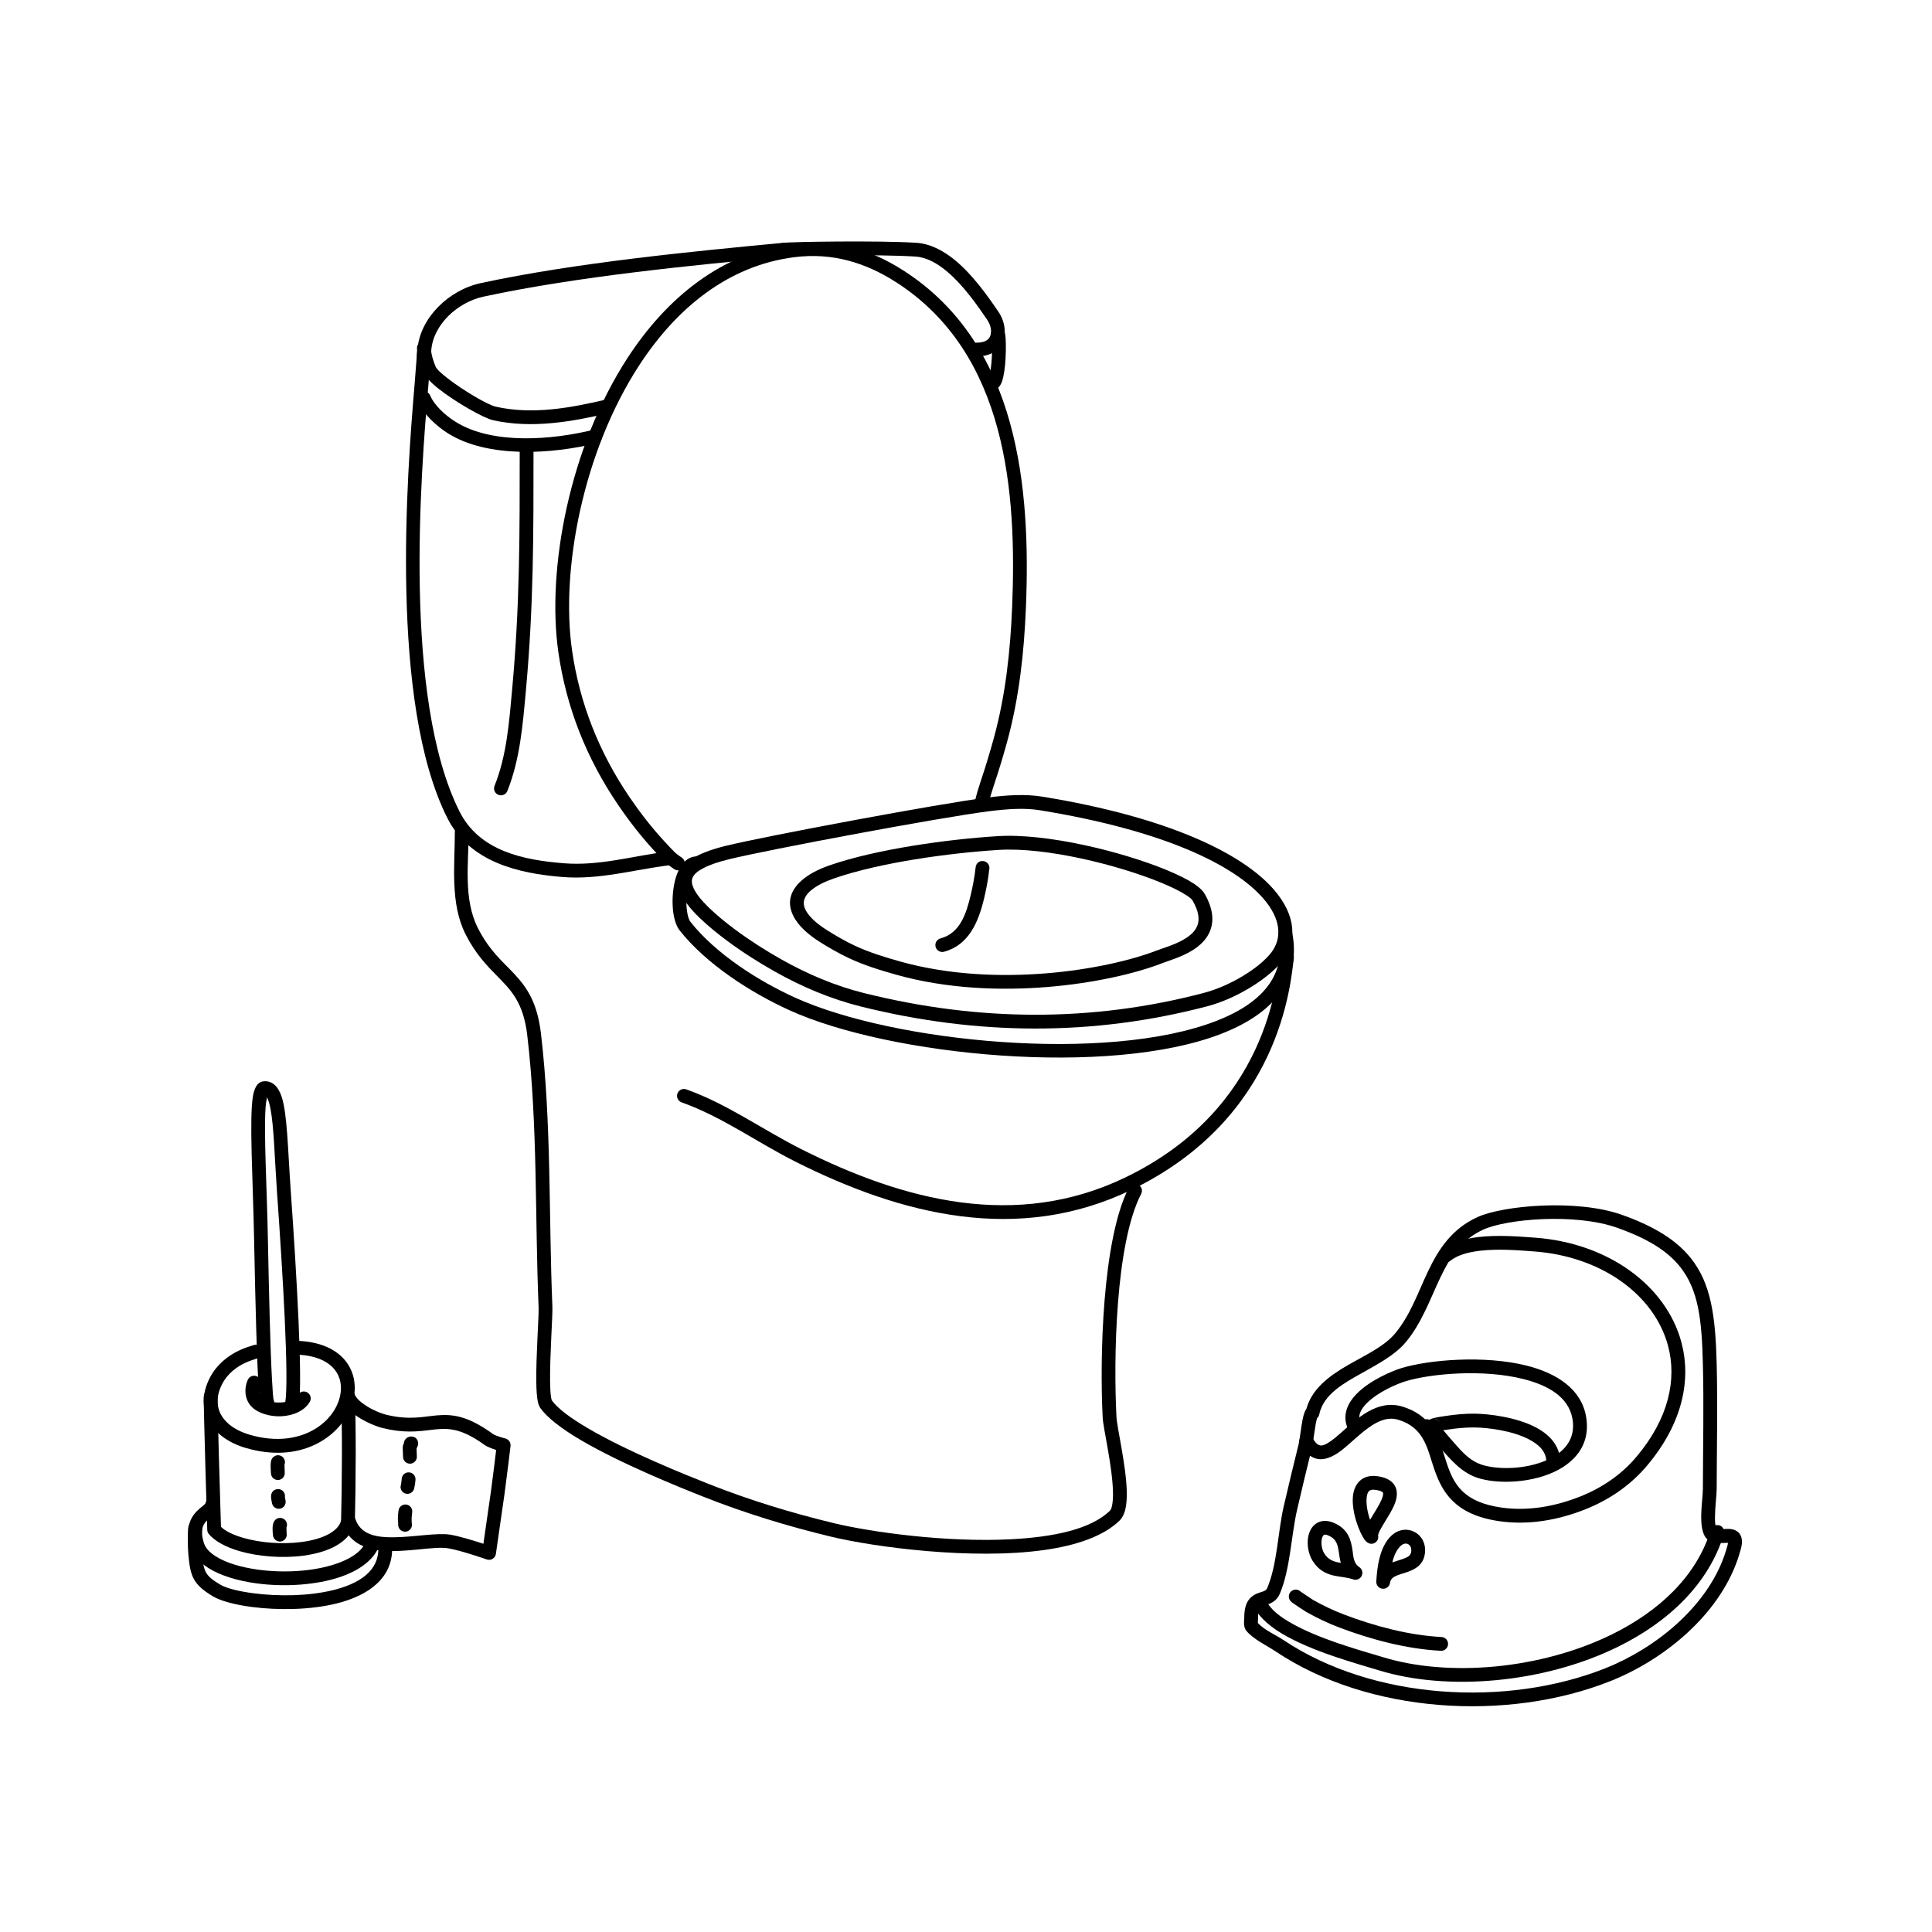 <?xml version="1.0" encoding="UTF-8" standalone="no"?><!DOCTYPE svg PUBLIC "-//W3C//DTD SVG 1.1//EN" "http://www.w3.org/Graphics/SVG/1.1/DTD/svg11.dtd"><svg width="100%" height="100%" viewBox="0 0 420 420" version="1.1" xmlns="http://www.w3.org/2000/svg" xmlns:xlink="http://www.w3.org/1999/xlink" xml:space="preserve" xmlns:serif="http://www.serif.com/" style="fill-rule:evenodd;clip-rule:evenodd;stroke-linejoin:round;stroke-miterlimit:2;"><rect id="Záchod" x="-0" y="0" width="419.528" height="419.528" style="fill:none;"/><g><g><path d="M283.989,306.308l-0.053,0.067c-0.237,0.306 -0.549,1.124 -0.761,2.21c-0.344,1.766 -0.634,4.446 -0.87,5.402c-1.116,4.514 -2.215,9.033 -3.254,13.566c-1.253,5.466 -1.383,12.529 -3.573,17.699c-0.164,0.386 -0.451,0.534 -0.745,0.651c-0.423,0.168 -0.872,0.283 -1.298,0.449c-0.644,0.251 -1.24,0.597 -1.737,1.156c-0.662,0.745 -1.206,1.922 -1.202,4.056c0.001,0.359 -0.096,1.085 -0.042,1.636c0.054,0.556 0.246,1.013 0.492,1.317c1.475,1.82 4.479,3.225 6.387,4.501c20.185,13.508 50.327,15.321 72.688,6.467c11.554,-4.574 23.412,-14.17 27.674,-26.321c0.278,-0.793 0.518,-1.599 0.745,-2.408c0.51,-1.818 0.144,-2.846 -0.346,-3.433c-0.423,-0.508 -1.034,-0.819 -1.803,-0.921c-0.613,-0.08 -1.378,-0.008 -2.128,0.035c-0.232,0.013 -0.462,0.022 -0.679,0.009c-0.098,-0.006 -0.249,-0.038 -0.315,-0.053c-0.332,-0.647 -0.357,-1.673 -0.344,-2.774c0.024,-2.167 0.365,-4.594 0.368,-5.946c0.017,-9.066 0.229,-18.131 -0.001,-27.197c-0.258,-10.151 -1.16,-17.421 -5.665,-23.019c-3.021,-3.756 -7.676,-6.793 -14.96,-9.375c-9.86,-3.494 -25.909,-1.995 -31.366,0.499c-5.596,2.557 -8.469,6.969 -10.797,11.869c-2.128,4.479 -3.773,9.381 -7.059,13.358c-2.451,2.965 -6.656,4.831 -10.432,7.02c-4.133,2.395 -7.754,5.167 -8.924,9.48Zm91.668,29.093c-0.022,0.165 -0.056,0.368 -0.106,0.545c-0.209,0.747 -0.43,1.492 -0.687,2.225c-3.984,11.36 -15.147,20.249 -25.947,24.525c-21.507,8.516 -50.502,6.82 -69.916,-6.171c-1.62,-1.084 -4.191,-2.187 -5.552,-3.697c0.014,-0.284 0.048,-1.026 0.047,-1.271c-0.002,-1.01 0.108,-1.629 0.407,-2.012c0.207,-0.264 0.5,-0.358 0.784,-0.458c0.383,-0.135 0.776,-0.247 1.151,-0.395c0.983,-0.39 1.857,-0.982 2.402,-2.269c2.253,-5.321 2.446,-12.576 3.735,-18.2c1.035,-4.516 2.131,-9.019 3.242,-13.516c0.286,-1.158 0.645,-4.86 1.087,-6.363c0.239,-0.211 0.408,-0.496 0.476,-0.815c0.809,-3.827 4.088,-6.048 7.637,-8.106c4.093,-2.372 8.584,-4.491 11.24,-7.704c3.447,-4.171 5.225,-9.284 7.457,-13.981c2.031,-4.275 4.453,-8.198 9.334,-10.428c5.065,-2.315 19.964,-3.644 29.117,-0.4c6.61,2.342 10.883,5.019 13.625,8.427c4.142,5.147 4.766,11.881 5.003,21.215c0.229,9.039 0.017,18.076 -0,27.116c-0.003,1.345 -0.344,3.76 -0.368,5.917c-0.02,1.749 0.203,3.346 0.761,4.337c0.63,1.119 1.801,1.54 3.19,1.53c0.54,-0.004 1.415,-0.034 1.881,-0.051Zm-90.378,-26.684l0.002,0l-0.008,0l0.006,0Zm-0.02,-0c-0.22,0 -0.441,-0.06 -0.663,-0.181c0.207,0.112 0.434,0.173 0.663,0.181Z"/><path d="M294.186,343.349c0.712,0.242 1.494,-0.08 1.828,-0.754c0.334,-0.673 0.117,-1.491 -0.507,-1.91c-1.309,-0.881 -1.281,-2.319 -1.486,-3.679c-0.334,-2.219 -0.898,-4.359 -3.558,-5.719c-1.934,-0.99 -3.377,-0.745 -4.373,-0.066c-0.917,0.625 -1.53,1.737 -1.734,3.072c-0.254,1.666 0.132,3.669 1.004,5.033c1.301,2.037 2.872,2.794 4.596,3.192c1.329,0.308 2.773,0.335 4.23,0.831Zm-2.705,-3.591c-0.034,-0.006 -0.068,-0.011 -0.101,-0.017c-1.308,-0.219 -2.535,-0.532 -3.492,-2.029c-0.365,-0.573 -0.566,-1.342 -0.605,-2.089c-0.026,-0.499 0.019,-0.991 0.167,-1.405c0.08,-0.223 0.172,-0.431 0.355,-0.534c0.311,-0.175 0.721,-0.018 1.292,0.273c1.06,0.543 1.48,1.335 1.707,2.19c0.206,0.775 0.283,1.594 0.415,2.387c0.069,0.417 0.153,0.826 0.262,1.224l-0,-0Z"/><path d="M299.586,333.766c0.007,-0.043 0.042,-0.231 0.081,-0.347c0.129,-0.378 0.345,-0.799 0.6,-1.251c0.953,-1.693 2.381,-3.71 3.013,-5.444c0.507,-1.391 0.526,-2.661 -0.012,-3.662c-0.52,-0.966 -1.613,-1.833 -3.763,-2.141c-1.785,-0.257 -3.031,0.206 -3.893,0.998c-0.83,0.761 -1.329,1.898 -1.485,3.262c-0.375,3.265 1.292,7.963 2.679,9.735c0.257,0.328 0.782,0.67 1.243,0.694c0.482,0.025 0.946,-0.183 1.248,-0.559c0.29,-0.362 0.396,-0.836 0.289,-1.285Zm-1.746,-3.378c-0.542,-1.556 -0.901,-3.398 -0.733,-4.865c0.065,-0.568 0.188,-1.077 0.533,-1.394c0.313,-0.287 0.791,-0.332 1.439,-0.239c0.442,0.063 0.805,0.153 1.098,0.277c0.21,0.089 0.372,0.174 0.449,0.316c0.108,0.201 0.05,0.445 -0.012,0.71c-0.126,0.547 -0.401,1.137 -0.726,1.748c-0.616,1.154 -1.408,2.353 -2.048,3.447Z"/><path d="M299.195,343.805c-0.044,0.802 0.551,1.496 1.35,1.574c0.799,0.079 1.518,-0.485 1.632,-1.279c0.132,-0.919 0.774,-1.299 1.481,-1.591c0.77,-0.319 1.631,-0.532 2.421,-0.815c1.901,-0.679 3.414,-1.723 3.688,-4.051c0.261,-2.212 -0.822,-3.879 -2.303,-4.634c-1.494,-0.762 -3.476,-0.649 -5.097,0.935c-2.419,2.362 -2.997,6.643 -3.172,9.861Zm3.49,-4.138c0.314,-1.377 0.845,-2.666 1.777,-3.576c0.529,-0.517 1.152,-0.657 1.64,-0.409c0.501,0.255 0.774,0.862 0.686,1.61c-0.1,0.847 -0.711,1.177 -1.378,1.448c-0.768,0.311 -1.633,0.526 -2.435,0.817c-0.097,0.035 -0.194,0.072 -0.29,0.11l-0,-0Z"/><path d="M282.674,314.013c1.067,1.865 2.253,2.749 3.417,3.07c1.7,0.467 3.584,-0.282 5.545,-1.796c1.874,-1.446 3.917,-3.576 6.177,-5.127c1.898,-1.301 3.955,-2.211 6.248,-1.491c5.606,1.758 6.22,6.279 7.67,10.53c0.874,2.561 1.978,5.062 4.084,7.116c2.104,2.051 5.216,3.685 10.204,4.39c6.275,0.887 12.626,-0.233 18.48,-2.536c5.242,-2.061 9.924,-5.234 13.563,-9.56c7.794,-9.267 9.644,-18.757 7.431,-26.908c-3.302,-12.158 -15.787,-21.474 -31.791,-22.642c-3.205,-0.234 -8.004,-0.646 -12.332,-0.134c-3.125,0.37 -6.005,1.237 -8.014,2.865c-0.643,0.521 -0.742,1.466 -0.221,2.109c0.521,0.644 1.467,0.743 2.11,0.222c1.616,-1.309 3.964,-1.919 6.477,-2.216c4.128,-0.489 8.705,-0.077 11.762,0.146c14.585,1.064 26.104,9.355 29.114,20.436c1.993,7.34 0.187,15.846 -6.832,24.191c-3.315,3.942 -7.589,6.821 -12.365,8.699c-5.375,2.114 -11.201,3.172 -16.962,2.358c-3.992,-0.564 -6.575,-1.764 -8.325,-3.375c-2.685,-2.471 -3.424,-5.826 -4.459,-8.928c-1.382,-4.139 -3.17,-7.892 -8.696,-9.626c-2.726,-0.855 -5.246,-0.237 -7.574,1.084c-2.053,1.164 -3.951,2.894 -5.705,4.442c-1.091,0.963 -2.115,1.851 -3.095,2.414c-0.628,0.36 -1.201,0.619 -1.768,0.422c-0.557,-0.193 -1.026,-0.747 -1.539,-1.644c-0.411,-0.719 -1.328,-0.969 -2.046,-0.558c-0.719,0.411 -0.969,1.329 -0.558,2.047Z"/><path d="M310.171,311.633c0.196,0.122 0.387,0.305 0.585,0.49c0.779,0.726 1.488,1.682 1.984,2.232c2.673,2.966 5.043,6.019 9.077,7.102c5.063,1.36 12.96,0.706 18.006,-2.556c3.639,-2.353 5.884,-5.979 4.956,-11.06c-1.063,-5.816 -6.229,-9.282 -12.869,-10.958c-9.285,-2.344 -21.387,-1.256 -27.209,0.517c-2.202,0.67 -6.838,2.681 -9.638,5.463c-2.215,2.2 -3.304,4.856 -2.064,7.695c0.332,0.759 1.217,1.105 1.975,0.774c0.759,-0.331 1.106,-1.216 0.774,-1.975c-0.714,-1.637 0.152,-3.097 1.429,-4.366c2.435,-2.419 6.483,-4.139 8.398,-4.721c5.478,-1.668 16.864,-2.684 25.601,-0.478c5.375,1.357 9.791,3.88 10.651,8.589c0.854,4.674 -2.067,7.599 -5.941,9.194c-4.234,1.743 -9.619,1.971 -13.291,0.985c-3.442,-0.925 -5.345,-3.682 -7.627,-6.213c-0.539,-0.598 -1.319,-1.629 -2.167,-2.419c-0.776,-0.723 -1.628,-1.24 -2.423,-1.386c-0.215,-0.04 -0.63,-0.03 -0.968,0.114c-0.371,0.157 -0.638,0.435 -0.782,0.692c-0.16,0.285 -0.223,0.593 -0.189,0.915c0.032,0.3 0.138,0.669 0.528,1.012c0.343,0.302 0.785,0.418 1.204,0.358Zm0.839,-2.553c0.142,0.139 0.251,0.301 0.325,0.475c-0.062,-0.158 -0.163,-0.319 -0.325,-0.475Z"/><path d="M312.699,311.119c0.681,-0.154 1.378,-0.243 2.069,-0.345c1.878,-0.28 3.774,-0.473 5.675,-0.457c2.88,0.024 8.292,0.643 12.078,2.663c2.124,1.133 3.754,2.703 3.632,5.059c-0.043,0.827 0.594,1.533 1.42,1.576c0.827,0.043 1.533,-0.593 1.576,-1.42c0.185,-3.569 -1.999,-6.145 -5.216,-7.862c-4.224,-2.253 -10.251,-2.989 -13.465,-3.016c-2.057,-0.017 -4.109,0.187 -6.142,0.489c-1.014,0.151 -2.036,0.288 -3.023,0.576c-0.424,0.124 -0.805,0.406 -0.999,0.937c-0.094,0.259 -0.104,0.852 0.04,1.196c0.499,1.196 1.683,1.011 2.144,0.749c0.075,-0.042 0.146,-0.091 0.211,-0.145Zm0.294,-1.995c-0.335,-0.564 -0.864,-0.699 -1.315,-0.663c0.511,-0.023 1.017,0.216 1.315,0.663Zm-1.938,-0.494c-0.016,0.008 -0.032,0.016 -0.046,0.024l0.046,-0.024Z"/><path d="M272.283,348.534c0.858,2.421 3.171,4.638 6.277,6.524c6.552,3.977 16.669,6.668 21.214,8.064c14.912,4.581 35.868,2.81 52.019,-5.155c10.926,-5.388 19.642,-13.6 22.974,-24.494c0.242,-0.791 -0.204,-1.631 -0.995,-1.873c-0.792,-0.242 -1.631,0.204 -1.874,0.996c-3.096,10.123 -11.279,17.674 -21.432,22.681c-15.466,7.627 -35.53,9.365 -49.811,4.978c-3.785,-1.163 -11.556,-3.227 -17.708,-6.229c-3.738,-1.825 -6.921,-3.91 -7.836,-6.493c-0.276,-0.781 -1.134,-1.19 -1.915,-0.913c-0.78,0.276 -1.189,1.134 -0.913,1.914Z"/><path d="M282.741,346.002c-0.454,-0.454 -1.17,-0.58 -1.766,-0.261c-0.401,0.214 -0.635,0.535 -0.742,0.932c-0.038,0.139 -0.248,0.953 0.555,1.614c0.441,0.363 2.971,2.018 3.184,2.137c2.305,1.294 4.71,2.449 7.184,3.385c6.923,2.618 14.635,4.674 22.064,5.06c0.826,0.042 1.533,-0.594 1.575,-1.421c0.043,-0.826 -0.593,-1.532 -1.42,-1.575c-7.124,-0.37 -14.518,-2.359 -21.157,-4.87c-2.334,-0.883 -4.603,-1.975 -6.778,-3.195c-0.169,-0.095 -2.348,-1.569 -2.699,-1.806Zm0.349,1.576c-0.122,0.335 -0.363,0.628 -0.701,0.809c0.358,-0.192 0.582,-0.469 0.701,-0.809Zm0.017,-0.05l-0.004,0.012l0.003,-0.008l0.001,-0.004Z"/></g><g><path d="M147.946,186.257c-0.324,-0.226 -0.968,-0.684 -1.193,-0.91c-0.853,-0.855 -1.677,-1.74 -2.491,-2.627c-2.709,-2.955 -5.136,-6.096 -7.372,-9.378c-6.666,-9.783 -10.872,-20.435 -12.532,-31.952c-2.509,-17.401 2.343,-43.126 14.566,-61.924c8.038,-12.361 19.279,-21.734 33.804,-23.56c8.239,-1.036 15.505,1.19 22.226,5.54c23.97,15.517 26.089,45.617 25.074,70.535c-0.39,9.574 -1.435,19.221 -3.993,28.527c-0.844,3.073 -1.765,6.125 -2.784,9.153c-0.499,1.484 -0.951,2.984 -1.305,4.502l-0.011,0.054c-0.048,0.154 -0.071,0.319 -0.065,0.489c0.026,0.804 0.491,1.079 0.596,1.158c0.254,0.192 0.523,0.28 0.796,0.299c0.331,0.025 1.021,0.004 1.441,-0.806c0.025,-0.047 0.133,-0.38 0.164,-0.513c0.333,-1.426 0.759,-2.833 1.228,-4.226c1.036,-3.082 1.974,-6.187 2.833,-9.315c2.619,-9.526 3.698,-19.399 4.097,-29.2c1.056,-25.899 -1.528,-57.048 -26.441,-73.175c-7.324,-4.741 -15.252,-7.128 -24.23,-5.999c-15.415,1.938 -27.415,11.784 -35.945,24.902c-12.629,19.422 -17.613,46.008 -15.021,63.987c1.726,11.971 6.094,23.045 13.023,33.214c2.317,3.4 4.833,6.653 7.639,9.715c0.843,0.918 1.696,1.834 2.578,2.719c0.439,0.44 1.78,1.385 1.978,1.503c0.968,0.573 1.693,-0.082 1.768,-0.147c0.042,-0.036 1.169,-1.399 -0.185,-2.416c-0.077,-0.059 -0.159,-0.109 -0.243,-0.149Zm66.851,-12.057c0.034,0.103 0.056,0.212 0.066,0.323c-0.012,-0.141 -0.039,-0.246 -0.066,-0.323Zm-0.686,-0.846c0.201,0.114 0.373,0.274 0.502,0.466c-0.148,-0.23 -0.327,-0.374 -0.502,-0.466Zm-0.728,-0.197l-0.064,0.001c-0.413,0.013 -0.781,0.193 -1.043,0.472c0.35,-0.407 0.767,-0.492 1.107,-0.473Z"/><path d="M214.557,173.39c-10.234,1.28 -48.22,8.385 -56.815,10.498c-3.119,0.767 -5.539,1.674 -7.202,2.742c-1.321,0.85 -2.207,1.823 -2.689,2.887c-0.637,1.404 -0.63,3.007 0.217,4.846c0.688,1.494 1.982,3.198 3.966,5.118c1.856,1.796 3.89,3.442 5.96,4.982c3.326,2.474 6.799,4.689 10.409,6.725c5.894,3.323 12.178,5.985 18.749,7.622c25.25,6.288 50.372,6.492 75.284,-0.05c6.508,-1.709 13.445,-6.15 16.275,-9.818c3.316,-4.297 3.132,-9.898 -1.816,-15.586c-6.65,-7.644 -22.48,-15.629 -50.284,-20.167c-3.666,-0.598 -7.523,-0.365 -12.054,0.201l0,0Zm0.372,2.977c4.21,-0.526 7.793,-0.773 11.198,-0.217c26.768,4.368 42.103,11.817 48.505,19.175c3.754,4.316 4.22,8.524 1.704,11.784c-2.543,3.295 -8.816,7.214 -14.662,8.749c-24.42,6.414 -49.046,6.204 -73.797,0.04c-6.309,-1.571 -12.341,-4.132 -18,-7.323c-3.5,-1.974 -6.868,-4.121 -10.092,-6.519c-1.967,-1.463 -3.901,-3.025 -5.665,-4.731c-1.646,-1.593 -2.756,-2.978 -3.327,-4.218c-0.413,-0.895 -0.52,-1.668 -0.21,-2.351c0.359,-0.793 1.17,-1.424 2.305,-2.023c1.407,-0.742 3.279,-1.369 5.57,-1.932c8.543,-2.1 46.299,-9.162 56.471,-10.434l0,-0Z"/><path d="M151.067,186.2c-0.96,0.115 -1.816,0.601 -2.529,1.413c-0.806,0.92 -1.437,2.318 -1.827,3.934c-0.532,2.204 -0.638,4.821 -0.327,6.954c0.236,1.618 0.735,2.972 1.392,3.799c5.811,7.316 15.432,13.487 23.795,17.294c21.947,9.99 69.592,14.609 93.949,5.136c11.1,-4.317 17.472,-11.518 15.376,-22.087c-0.161,-0.812 -0.951,-1.341 -1.763,-1.18c-0.812,0.161 -1.341,0.951 -1.18,1.764c1.798,9.064 -4,15.005 -13.521,18.707c-23.754,9.239 -70.215,4.672 -91.619,-5.071c-7.964,-3.625 -17.154,-9.462 -22.688,-16.429c-0.404,-0.508 -0.628,-1.371 -0.773,-2.366c-0.26,-1.785 -0.169,-3.974 0.275,-5.817c0.224,-0.928 0.532,-1.766 0.955,-2.384c0.24,-0.352 0.489,-0.646 0.844,-0.689c0.822,-0.099 1.409,-0.847 1.309,-1.669c-0.099,-0.822 -0.846,-1.408 -1.668,-1.309Z"/><path d="M216.837,181.773c-10.986,0.695 -26.296,2.819 -36.477,6.339c-5.317,1.838 -8.118,4.541 -8.56,7.332c-0.446,2.821 1.41,6.151 6.341,9.276c2.055,1.302 4.194,2.534 6.397,3.569c3.295,1.548 6.874,2.651 10.38,3.631c21.676,6.063 46.495,1.826 57.643,-2.496c1.465,-0.568 4.241,-1.349 6.562,-2.764c1.784,-1.087 3.294,-2.54 3.999,-4.443c0.75,-2.024 0.65,-4.619 -1.26,-7.936c-0.366,-0.637 -1.134,-1.394 -2.299,-2.163c-1.426,-0.942 -3.513,-1.983 -6.053,-3.026c-9.627,-3.953 -25.902,-8.002 -36.673,-7.319l0,-0Zm0.19,2.994c10.383,-0.658 26.063,3.29 35.344,7.1c2.322,0.954 4.235,1.893 5.54,2.755c0.656,0.433 1.145,0.797 1.352,1.156c1.306,2.269 1.559,4.012 1.046,5.396c-0.511,1.38 -1.72,2.34 -3.034,3.094c-2.09,1.198 -4.502,1.857 -5.798,2.359c-10.782,4.18 -34.787,8.268 -55.751,2.404c-3.347,-0.936 -6.767,-1.98 -9.912,-3.458c-2.09,-0.981 -4.118,-2.152 -6.068,-3.387c-1.91,-1.211 -3.292,-2.407 -4.139,-3.591c-0.667,-0.931 -0.979,-1.823 -0.843,-2.683c0.14,-0.888 0.735,-1.693 1.669,-2.456c1.159,-0.946 2.807,-1.783 4.907,-2.509c9.959,-3.444 24.94,-5.5 35.687,-6.18l-0,-0Z"/><path d="M278.298,207.868c-0.667,5.157 -2.627,33.122 -33.627,48.084c-23.754,11.465 -48.19,5.067 -70.421,-6.107c-8.424,-4.234 -16.132,-9.85 -25.067,-13.028c-0.78,-0.278 -1.639,0.13 -1.916,0.91c-0.278,0.78 0.13,1.639 0.91,1.916c8.818,3.137 16.412,8.704 24.726,12.883c23.063,11.591 48.43,18.021 73.072,6.128c32.509,-15.691 34.599,-44.993 35.298,-50.402c0.106,-0.821 -0.474,-1.573 -1.295,-1.68c-0.821,-0.106 -1.574,0.475 -1.68,1.296Z"/><path d="M119.94,304.392c-0.02,-0.073 -0.114,-0.416 -0.155,-0.681c-0.129,-0.847 -0.185,-2.031 -0.202,-3.399c-0.067,-5.662 0.583,-14.282 0.502,-16.238c-0.822,-19.717 -0.178,-39.766 -2.483,-59.365c-0.799,-6.789 -3.049,-10.035 -5.785,-12.973c-2.475,-2.658 -5.42,-5.016 -7.946,-10.02c-3.171,-6.283 -1.993,-14.067 -1.993,-20.857c-0,-0.828 -0.672,-1.5 -1.5,-1.5c-0.828,-0 -1.5,0.672 -1.5,1.5c-0,7.236 -1.064,15.512 2.315,22.208c2.175,4.311 4.617,6.816 6.875,9.108c3.044,3.09 5.715,5.753 6.554,12.884c2.297,19.525 1.647,39.497 2.465,59.14c0.081,1.946 -0.57,10.518 -0.503,16.148c0.021,1.816 0.122,3.346 0.324,4.315c0.135,0.645 0.339,1.116 0.543,1.407c1.502,2.145 4.686,4.556 8.668,6.909c8.829,5.219 21.619,10.351 26.927,12.45c8.948,3.537 18.265,6.385 27.618,8.633c9.496,2.282 30.706,5.107 46.364,2.896c7.001,-0.989 12.908,-3.023 16.364,-6.405c0.522,-0.51 0.935,-1.257 1.193,-2.217c0.297,-1.103 0.405,-2.54 0.363,-4.159c-0.146,-5.659 -2.115,-13.774 -2.239,-16.158c-0.645,-12.385 -0.265,-37.585 5.371,-48.484c0.38,-0.736 0.092,-1.641 -0.643,-2.022c-0.736,-0.38 -1.642,-0.092 -2.022,0.644c-5.816,11.248 -6.367,37.237 -5.702,50.018c0.123,2.373 2.091,10.448 2.236,16.079c0.028,1.09 -0.013,2.078 -0.168,2.892c-0.104,0.545 -0.218,0.999 -0.488,1.263c-4.167,4.079 -12.361,5.736 -21.469,6.213c-14.146,0.74 -30.507,-1.566 -38.459,-3.477c-9.217,-2.215 -18.399,-5.02 -27.216,-8.506c-5.224,-2.065 -17.815,-7.106 -26.504,-12.243c-3.499,-2.068 -6.361,-4.114 -7.705,-6.003Z"/><path d="M90.686,76.029c-0.025,0.407 -0.224,3.627 -0.558,7.54c-1.657,19.452 -5.477,69.066 7.068,94.159c4.849,9.699 15.483,12.162 25.15,12.93c7.952,0.632 15.379,-1.588 23.149,-2.559c0.821,-0.103 1.405,-0.853 1.302,-1.674c-0.103,-0.822 -0.853,-1.405 -1.674,-1.303c-7.567,0.946 -14.795,3.161 -22.539,2.545c-8.667,-0.688 -18.357,-2.585 -22.704,-11.28c-12.331,-24.664 -8.392,-73.443 -6.762,-92.563c0.334,-3.921 0.573,-6.626 0.575,-7.673c0.001,-0.744 -0.211,-1.165 -0.302,-1.301c-0.463,-0.686 -1.395,-0.868 -2.082,-0.406c-0.531,0.358 -0.76,0.996 -0.623,1.585Z"/><path d="M110.292,171.961c2.76,-6.845 3.364,-14.494 4.028,-21.771c1.697,-18.605 1.66,-33.839 1.66,-52.393c-0,-0.828 -0.672,-1.5 -1.5,-1.5c-0.828,0 -1.5,0.672 -1.5,1.5c-0,18.457 0.04,33.612 -1.648,52.121c-0.637,6.99 -1.172,14.346 -3.823,20.921c-0.309,0.767 0.063,1.642 0.831,1.952c0.767,0.309 1.642,-0.063 1.952,-0.83Z"/><path d="M93.659,77.127c0.027,-0.27 0.093,-0.932 0.101,-1.031c0.445,-5.461 5.612,-10.375 11.397,-11.621c20.412,-4.398 45.601,-6.83 65.435,-8.706c0.825,-0.078 1.43,-0.811 1.352,-1.635c-0.078,-0.824 -0.81,-1.43 -1.634,-1.352c-19.941,1.887 -45.263,4.339 -65.785,8.76c-7.054,1.519 -13.212,7.65 -13.755,14.31c-0.017,0.211 -0.177,1.363 -0.077,1.914c0.125,0.681 0.516,1.074 0.867,1.266c0.727,0.398 1.639,0.131 2.036,-0.595c0.23,-0.42 0.238,-0.902 0.063,-1.31Z"/><path d="M170.724,55.75c1.215,-0.225 20.274,-0.494 28.273,0.022c2.465,0.16 4.773,1.477 6.901,3.269c3.477,2.928 6.445,7.139 8.676,10.426c0.847,1.249 1.219,2.856 0.495,3.953c-0.464,0.702 -1.381,1.07 -2.759,1.07c-0.828,0 -1.5,0.673 -1.5,1.5c-0,0.828 0.672,1.5 1.5,1.5c2.698,0 4.356,-1.044 5.262,-2.417c1.33,-2.013 1.038,-5 -0.516,-7.29c-2.366,-3.487 -5.538,-7.932 -9.226,-11.037c-2.649,-2.23 -5.571,-3.769 -8.64,-3.967c-8.208,-0.53 -27.765,-0.209 -29.012,0.022c-0.814,0.15 -1.353,0.934 -1.202,1.748c0.151,0.814 0.934,1.352 1.748,1.201Z"/><path d="M215.571,73.223c0.187,1.224 0.153,5.193 -0.308,7.663c-0.087,0.462 -0.284,1.044 -0.351,1.233c-0.539,0.406 -0.753,1.142 -0.476,1.789c0.326,0.761 1.209,1.114 1.97,0.788c0.487,-0.209 1.049,-0.75 1.401,-1.706c0.419,-1.137 0.683,-3.12 0.793,-5.083c0.123,-2.188 0.066,-4.345 -0.074,-5.2c-0.135,-0.833 -0.57,-1.23 -0.748,-1.352c-0.684,-0.466 -1.618,-0.29 -2.085,0.393c-0.308,0.452 -0.336,1.012 -0.122,1.475Z"/><path d="M90.766,87.172c1.164,2.738 4.062,5.411 6.546,6.988c8.764,5.563 22.863,4.534 32.438,2.182c0.804,-0.197 1.297,-1.01 1.099,-1.814c-0.197,-0.804 -1.01,-1.297 -1.814,-1.099c-8.886,2.182 -21.983,3.361 -30.115,-1.802c-2.022,-1.283 -4.445,-3.4 -5.393,-5.629c-0.324,-0.762 -1.205,-1.117 -1.967,-0.794c-0.762,0.324 -1.118,1.206 -0.794,1.968Z"/><path d="M90.7,75.98c0.059,1.608 0.596,3.277 1.187,4.771c0.378,0.953 1.68,2.362 3.5,3.794c3.793,2.984 9.791,6.352 11.736,6.791c8.527,1.923 17.32,0.31 25.277,-1.54c0.806,-0.188 1.308,-0.995 1.121,-1.801c-0.188,-0.807 -0.995,-1.309 -1.801,-1.121c-7.536,1.752 -15.861,3.357 -23.937,1.536c-1.756,-0.396 -7.117,-3.528 -10.541,-6.222c-1.273,-1.002 -2.301,-1.874 -2.565,-2.542c-0.47,-1.185 -0.932,-2.5 -0.979,-3.776c-0.031,-0.827 -0.727,-1.474 -1.554,-1.444c-0.828,0.031 -1.475,0.727 -1.444,1.554Z"/><path d="M215.031,189.11c0.025,-0.081 0.043,-0.167 0.053,-0.255c0.098,-0.822 -0.489,-1.569 -1.311,-1.667c-0.293,-0.035 -1.302,-0.05 -1.636,1.103c-0.062,0.214 -0.174,1.323 -0.218,1.633c-0.23,1.587 -0.539,3.153 -0.911,4.713c-0.952,3.991 -2.291,8.228 -6.553,9.364c-0.8,0.214 -1.276,1.036 -1.063,1.836c0.214,0.8 1.036,1.276 1.836,1.063c5.396,-1.439 7.493,-6.514 8.698,-11.567c0.393,-1.649 0.719,-3.303 0.962,-4.98c0.029,-0.201 0.118,-1.019 0.143,-1.243Zm-0.662,0.851c-0.276,0.167 -0.607,0.247 -0.952,0.206c0.308,0.036 0.633,-0.008 0.952,-0.206Z"/></g><g><path d="M58.048,238.556l0.061,0.119c0.281,0.583 0.492,1.356 0.674,2.285c0.783,4.006 0.898,10.595 1.428,18.089c1.262,17.829 2.654,40.728 1.789,45.915c-0.136,0.817 0.416,1.591 1.233,1.727c0.817,0.136 1.59,-0.417 1.726,-1.233c0.878,-5.267 -0.474,-28.519 -1.755,-46.621c-0.637,-8.995 -0.743,-16.717 -1.982,-20.437c-0.812,-2.437 -2.203,-3.479 -3.882,-3.337c-0.489,0.042 -0.954,0.248 -1.356,0.687c-0.384,0.421 -0.765,1.239 -0.981,2.459c-0.854,4.821 -0.026,17.948 0.235,31.206c0.268,13.563 0.608,27.206 1.043,32.956c0.125,1.653 0.293,2.734 0.432,3.11c0.288,0.776 1.152,1.172 1.928,0.884c0.776,-0.287 1.173,-1.151 0.885,-1.927c-0.165,-0.447 -0.269,-2.166 -0.41,-4.765c-0.358,-6.621 -0.645,-18.5 -0.878,-30.317c-0.226,-11.44 -0.903,-22.781 -0.504,-28.622c0.054,-0.781 0.195,-1.596 0.314,-2.178Z"/><path d="M53.868,299.964c-0.853,1.931 -0.695,4.323 0.858,5.876c1.382,1.383 3.938,2.162 6.445,2.042c2.594,-0.123 5.05,-1.207 6.172,-3.13c0.417,-0.715 0.175,-1.634 -0.54,-2.051c-0.715,-0.417 -1.634,-0.176 -2.051,0.54c-0.66,1.131 -2.198,1.572 -3.723,1.645c-1.61,0.076 -3.294,-0.279 -4.182,-1.167c-0.668,-0.668 -0.602,-1.712 -0.235,-2.542c0.334,-0.757 -0.009,-1.644 -0.766,-1.978c-0.757,-0.335 -1.644,0.008 -1.978,0.765Z"/><path d="M55.169,292.403c-0.969,0.296 -1.938,0.624 -2.865,1.032c-2.761,1.213 -5.221,3.282 -6.631,5.97c-1.846,3.52 -1.753,6.826 -0.271,9.54c1.427,2.614 4.213,4.712 8.02,5.827c11.835,3.469 20.2,-2.255 22.807,-8.668c1.401,-3.447 1.179,-7.122 -0.876,-9.941c-1.968,-2.698 -5.698,-4.693 -11.599,-4.693c-0.828,0 -1.5,0.672 -1.5,1.5c-0,0.828 0.672,1.5 1.5,1.5c7.219,0 10.476,3.409 10.362,7.46c-0.179,6.41 -8.06,13.419 -19.85,9.963c-3.472,-1.017 -5.94,-2.966 -6.718,-5.545c-0.501,-1.663 -0.265,-3.554 0.782,-5.55c1.097,-2.09 3.034,-3.673 5.18,-4.617c0.821,-0.36 1.679,-0.647 2.535,-0.909c0.792,-0.242 1.238,-1.081 0.996,-1.873c-0.242,-0.792 -1.081,-1.238 -1.872,-0.996Z"/><path d="M44.295,303.596c-0.064,2.092 0.759,28.982 0.759,28.982c0.01,0.339 0.135,0.664 0.354,0.922c1.311,1.551 3.702,2.847 6.663,3.703c4.118,1.192 9.359,1.592 13.928,0.983c3.181,-0.424 6.038,-1.347 8.038,-2.77c1.521,-1.081 2.575,-2.452 3.028,-4.094c0.22,-0.799 -0.249,-1.625 -1.047,-1.845c-0.798,-0.22 -1.625,0.249 -1.845,1.047c-0.352,1.277 -1.362,2.228 -2.706,2.965c-1.591,0.873 -3.639,1.427 -5.864,1.723c-4.165,0.555 -8.944,0.196 -12.699,-0.89c-2.055,-0.595 -3.8,-1.38 -4.869,-2.402c-0.118,-3.869 -0.799,-26.333 -0.741,-28.232c0.025,-0.828 -0.626,-1.52 -1.454,-1.546c-0.827,-0.025 -1.519,0.626 -1.545,1.454Z"/><path d="M74.121,303.558c0.311,6.15 0.252,18.003 -0.001,28.632c-0.02,0.827 0.636,1.515 1.464,1.535c0.827,0.02 1.515,-0.636 1.535,-1.464c0.255,-10.712 0.311,-22.657 -0.002,-28.854c-0.041,-0.827 -0.747,-1.464 -1.573,-1.422c-0.827,0.041 -1.465,0.747 -1.423,1.573Z"/><path d="M74.216,304.013c0.55,1.456 1.8,2.766 3.296,3.805c2.025,1.406 4.468,2.332 5.697,2.634c4.483,1.103 7.499,0.757 10.19,0.429c3.512,-0.429 6.385,-0.788 11.98,3.265c0.505,0.366 1.606,0.781 2.48,1.077c-0.259,2.148 -0.799,6.572 -1.12,8.903c-0.114,0.823 -1.157,8.056 -1.651,11.476c-1.974,-0.644 -5.189,-1.64 -7.137,-1.967c-2.875,-0.482 -7.749,0.495 -12.261,0.555c-3.718,0.049 -7.254,-0.451 -8.435,-3.982c-0.263,-0.785 -1.114,-1.209 -1.899,-0.946c-0.785,0.262 -1.209,1.113 -0.947,1.898c1.33,3.974 4.603,5.538 8.567,5.927c2.601,0.254 5.506,-0.007 8.197,-0.268c2.444,-0.237 4.694,-0.491 6.282,-0.225c2.8,0.469 8.368,2.417 8.368,2.417c0.423,0.148 0.889,0.098 1.272,-0.134c0.383,-0.233 0.642,-0.624 0.706,-1.068c-0,0 1.76,-12.19 1.91,-13.274c0.436,-3.17 1.276,-10.189 1.276,-10.189c0.088,-0.738 -0.378,-1.43 -1.096,-1.625c0,-0 -2.089,-0.524 -2.752,-1.004c-5.524,-4.002 -8.828,-4.31 -12.178,-4.026c-2.948,0.251 -5.952,1.099 -11.035,-0.152c-1.015,-0.25 -3.03,-1.024 -4.703,-2.185c-0.968,-0.672 -1.845,-1.459 -2.2,-2.401c-0.293,-0.775 -1.159,-1.166 -1.934,-0.874c-0.774,0.293 -1.165,1.159 -0.873,1.934Z"/><path d="M61.847,318.395c0.115,-0.296 0.137,-0.63 0.042,-0.958c-0.231,-0.796 -1.063,-1.254 -1.859,-1.024c-0.347,0.101 -0.809,0.35 -1.046,0.999c-0.074,0.203 -0.146,0.609 -0.152,1.101c-0.009,0.668 0.059,1.591 0.074,1.821c0.051,0.826 0.764,1.455 1.59,1.403c0.827,-0.051 1.456,-0.764 1.404,-1.59c-0.013,-0.201 -0.044,-1.39 -0.053,-1.752Zm-0.87,0.862l-0.032,0.012l0.008,-0.002l0.024,-0.01Zm0.083,-0.034l-0.036,0.016l0.016,-0.007l0.02,-0.009Zm0.075,-0.036l-0.027,0.014l0.019,-0.009l0.008,-0.005Z"/><path d="M61.936,325.444c0.026,-0.166 0.025,-0.339 -0.009,-0.513c-0.155,-0.813 -0.941,-1.347 -1.755,-1.192c-0.449,0.086 -0.992,0.354 -1.197,1.129c-0.038,0.145 -0.073,0.39 -0.049,0.697c0.031,0.395 0.181,1.097 0.2,1.199c0.146,0.815 0.927,1.358 1.741,1.211c0.815,-0.146 1.358,-0.927 1.212,-1.741l-0.143,-0.79Zm-0.402,0.809c-0.208,0.216 -0.482,0.373 -0.798,0.433c0.289,-0.055 0.57,-0.183 0.798,-0.433Z"/><path d="M62.275,332.057c0.267,-0.636 0.066,-1.393 -0.521,-1.806c-0.677,-0.476 -1.613,-0.313 -2.089,0.364c-0.168,0.238 -0.35,0.699 -0.393,1.286c-0.049,0.673 0.033,1.621 0.083,1.946c0.127,0.818 0.894,1.379 1.712,1.252c0.818,-0.126 1.379,-0.893 1.253,-1.711c-0.032,-0.205 -0.043,-1.134 -0.045,-1.331Z"/><path d="M87.799,313.738c-0.074,0.161 -0.145,0.332 -0.177,0.443c-0.066,0.232 -0.083,0.444 -0.074,0.616c0.034,0.65 0.052,1.3 0.075,1.949c0.029,0.827 0.724,1.475 1.552,1.446c0.827,-0.029 1.475,-0.725 1.446,-1.552c-0.021,-0.579 -0.037,-1.157 -0.065,-1.736c0.098,-0.214 0.292,-0.644 0.316,-0.752c0.073,-0.33 0.03,-0.591 -0.023,-0.773c-0.184,-0.633 -0.601,-0.996 -1.261,-1.081c-0.181,-0.023 -0.608,-0.08 -1.163,0.315c-0.382,0.272 -0.598,0.691 -0.626,1.125Zm2.305,1.36c0.02,-0.013 0.041,-0.027 0.061,-0.041l-0.061,0.041Z"/><path d="M90.067,323.396c0.04,-0.145 0.177,-0.708 0.256,-1.703c0.065,-0.826 -0.553,-1.549 -1.378,-1.613c-0.825,-0.065 -1.548,0.552 -1.613,1.377c-0.109,1.38 -0.257,1.557 -0.258,1.786c-0.001,0.828 0.669,1.502 1.497,1.504c0.779,0.002 1.421,-0.592 1.496,-1.351Z"/><path d="M86.636,328.369c-0.293,2.207 -0.026,2.475 -0.072,2.969c-0.078,0.824 0.529,1.556 1.353,1.633c0.824,0.078 1.556,-0.529 1.634,-1.353c0.044,-0.475 -0.223,-0.733 0.059,-2.855c0.108,-0.821 -0.47,-1.576 -1.29,-1.684c-0.821,-0.109 -1.576,0.469 -1.684,1.29Z"/><path d="M44.617,326.895c-0.06,0.063 -0.201,0.209 -0.304,0.297c-0.296,0.253 -0.644,0.518 -0.994,0.825c-0.828,0.726 -1.647,1.654 -2.085,3.009c-0.412,1.278 -0.5,2.973 0.233,5.321c0.547,1.754 1.888,3.298 3.858,4.54c2.592,1.633 6.326,2.772 10.454,3.327c6.061,0.814 12.971,0.381 18.213,-1.402c3.784,-1.288 6.709,-3.309 8.078,-5.954c0.38,-0.735 0.093,-1.641 -0.643,-2.021c-0.735,-0.381 -1.641,-0.093 -2.021,0.642c-1.065,2.057 -3.438,3.492 -6.381,4.493c-4.848,1.649 -11.241,2.021 -16.846,1.268c-3.649,-0.49 -6.964,-1.448 -9.254,-2.892c-1.286,-0.809 -2.237,-1.75 -2.594,-2.894c-0.555,-1.777 -0.511,-2.974 -0.111,-3.841c0.401,-0.87 1.111,-1.379 1.666,-1.829c0.984,-0.799 1.611,-1.592 1.695,-2.45c0.08,-0.824 -0.523,-1.558 -1.347,-1.639c-0.774,-0.075 -1.469,0.453 -1.617,1.2Z"/><path d="M40.923,332.122c-0.116,1.676 -0.131,4.038 0.017,5.705c0.22,2.483 0.476,4.076 1.177,5.388c0.728,1.361 1.924,2.468 4.203,3.834c1.573,0.942 4.681,1.812 8.508,2.303c5.507,0.706 12.538,0.678 18.369,-0.777c7.049,-1.758 12.29,-5.639 12.043,-12.317c-0.03,-0.827 -0.727,-1.474 -1.554,-1.444c-0.828,0.031 -1.474,0.727 -1.444,1.555c0.193,5.228 -4.253,7.919 -9.771,9.296c-5.479,1.366 -12.087,1.375 -17.262,0.711c-3.294,-0.422 -5.993,-1.089 -7.347,-1.901c-1.64,-0.983 -2.576,-1.695 -3.099,-2.674c-0.55,-1.028 -0.663,-2.294 -0.835,-4.238c-0.135,-1.53 -0.119,-3.696 -0.012,-5.234c0.057,-0.826 -0.567,-1.543 -1.393,-1.6c-0.826,-0.057 -1.543,0.567 -1.6,1.393Z"/></g></g><g id="Layer4"></g><g id="Layer5"></g></svg>